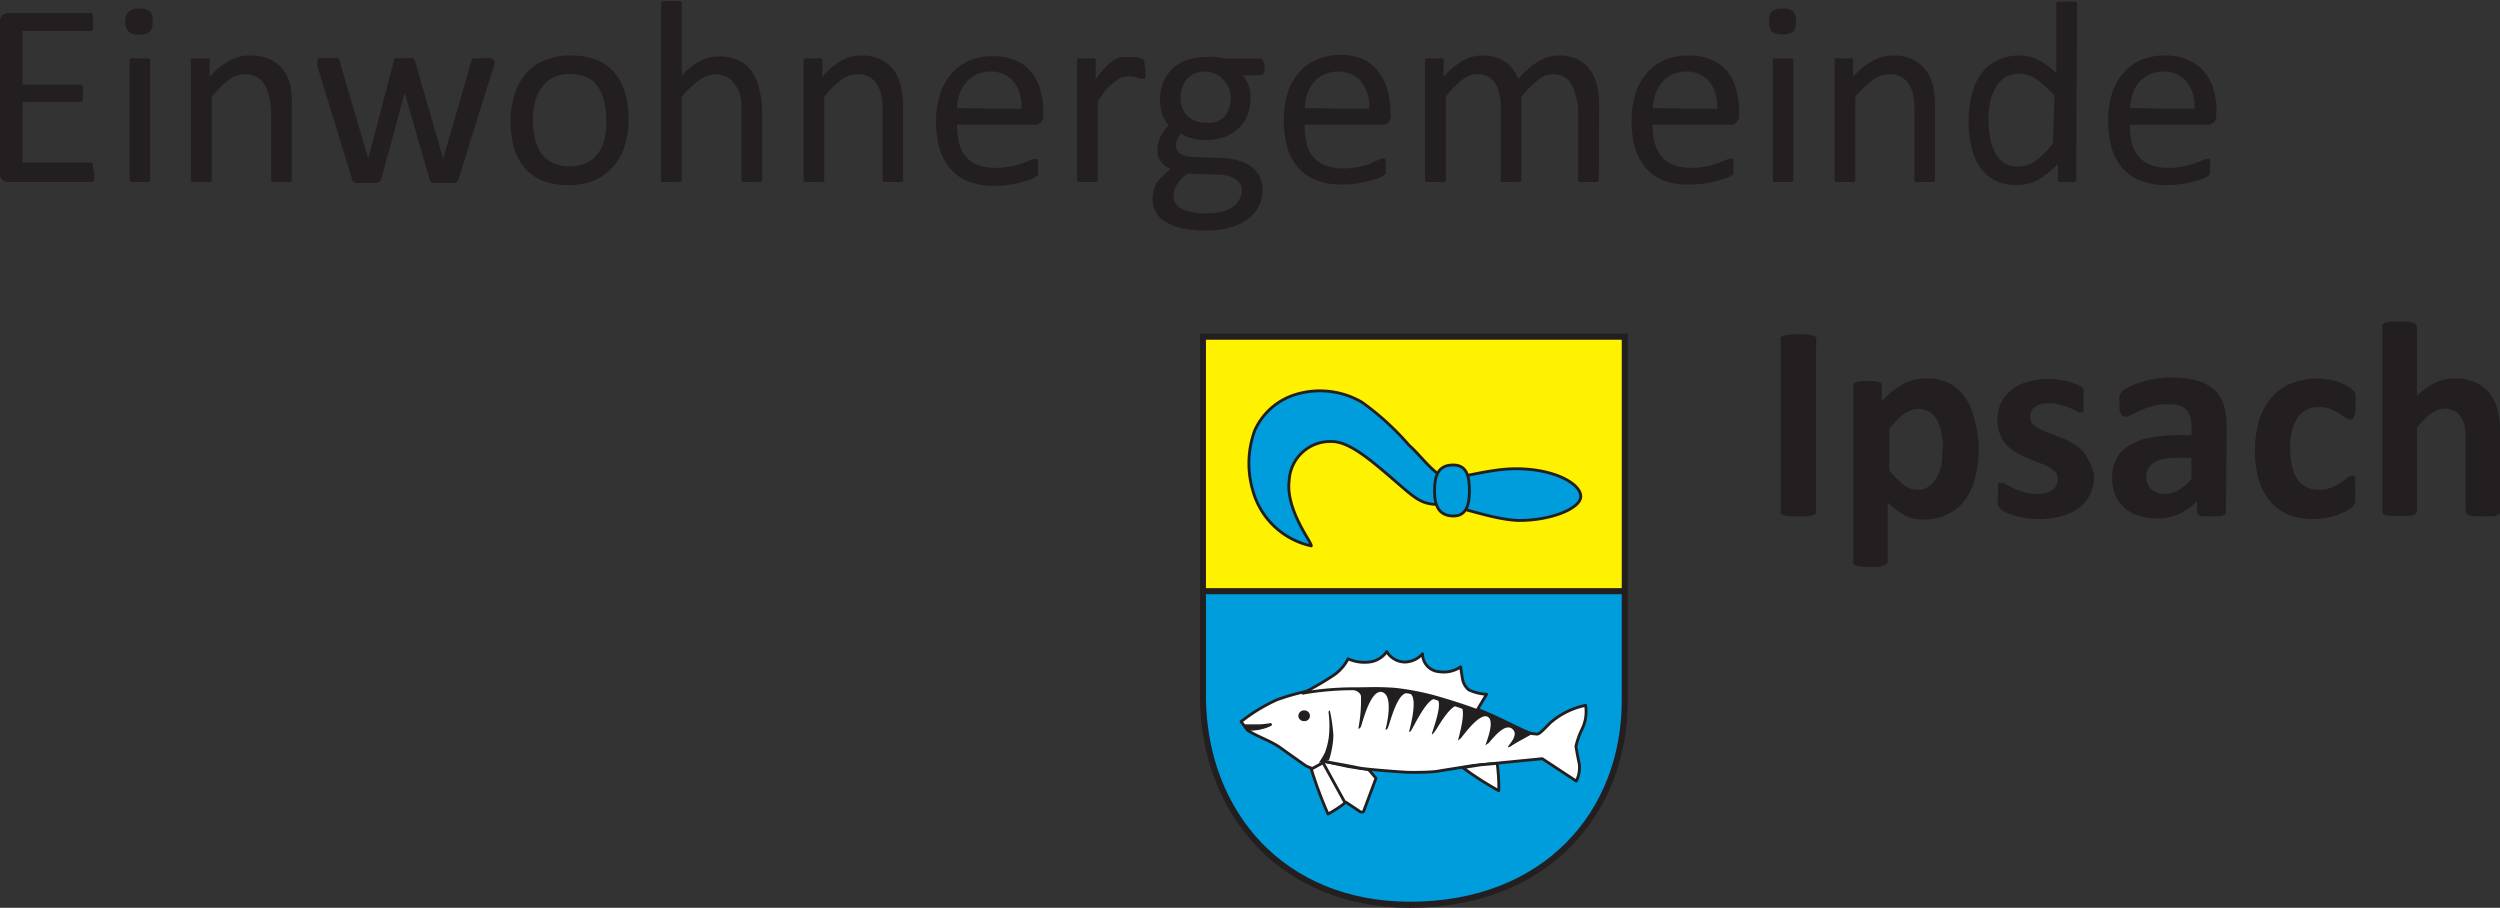 <?xml version="1.0" encoding="UTF-8"?> <svg xmlns="http://www.w3.org/2000/svg" viewBox="0 0 139.68 50.72"><rect x="0" y="0" width="139.68" height="50.72" fill="#333333" stroke="none"/><defs><style>.cls-1,.cls-8,.cls-9{fill:#231f20;}.cls-2{fill:#fff200;}.cls-3,.cls-5{fill:#009ddc;}.cls-4{fill:none;stroke-miterlimit:3.86;stroke-width:0.34px;}.cls-4,.cls-5,.cls-6,.cls-7,.cls-9{stroke:#231f20;}.cls-5,.cls-6,.cls-7,.cls-9{stroke-linejoin:round;}.cls-5,.cls-6,.cls-7{stroke-width:0.16px;}.cls-6,.cls-7{fill:#fff;}.cls-6{stroke-linecap:round;}.cls-8{fill-rule:evenodd;}.cls-9{stroke-width:0.08px;}</style></defs><title>Element 1</title><g id="Ebene_2" data-name="Ebene 2"><g id="wappen_ipsach" data-name="wappen ipsach"><path class="cls-1" d="M5.27,9.68a1.55,1.55,0,0,1,0,.23.69.69,0,0,1,0,.17l-.09.09a.17.17,0,0,1-.1,0H.47a.5.5,0,0,1-.32-.11A.48.48,0,0,1,0,9.69V1.24A.47.47,0,0,1,.15.84.5.5,0,0,1,.47.73H5a.18.18,0,0,1,.1,0,.27.27,0,0,1,.08.1A1.56,1.56,0,0,1,5.2,1a1.85,1.85,0,0,1,0,.25,1.62,1.62,0,0,1,0,.23,1,1,0,0,1,0,.16.24.24,0,0,1-.08.09.19.19,0,0,1-.1,0H1.26v3H4.44a.17.17,0,0,1,.1,0,.26.26,0,0,1,.09.09.53.53,0,0,1,0,.16,1.66,1.66,0,0,1,0,.24,1.4,1.4,0,0,1,0,.23.46.46,0,0,1,0,.15.26.26,0,0,1-.09.09.16.16,0,0,1-.1,0H1.26v3.4H5l.1,0a.3.3,0,0,1,.09.1.5.5,0,0,1,0,.16A1.63,1.63,0,0,1,5.27,9.68Z"></path><path class="cls-1" d="M8.53,1.2a.79.79,0,0,1-.16.58.87.87,0,0,1-.59.15.84.84,0,0,1-.58-.15A.75.75,0,0,1,7,1.22.77.77,0,0,1,7.2.64.82.82,0,0,1,7.79.48a.87.87,0,0,1,.59.15A.81.81,0,0,1,8.53,1.2ZM8.39,10a.17.17,0,0,1,0,.1.22.22,0,0,1-.09.07.69.69,0,0,1-.18,0l-.3,0-.3,0a.6.6,0,0,1-.18,0,.2.2,0,0,1-.1-.07.16.16,0,0,1,0-.1V3.43a.16.16,0,0,1,0-.1.2.2,0,0,1,.1-.07.6.6,0,0,1,.18,0l.3,0,.3,0a.69.69,0,0,1,.18,0,.22.22,0,0,1,.09.07.17.17,0,0,1,0,.1Z"></path><path class="cls-1" d="M16.3,10a.17.17,0,0,1,0,.1.22.22,0,0,1-.09.07.69.69,0,0,1-.18,0l-.3,0-.3,0a.6.6,0,0,1-.18,0,.26.26,0,0,1-.1-.07.16.16,0,0,1,0-.1V6.16A3.71,3.71,0,0,0,15,5.25a1.88,1.88,0,0,0-.26-.59,1.12,1.12,0,0,0-.43-.38,1.38,1.38,0,0,0-.62-.13,1.51,1.51,0,0,0-.91.32,4.9,4.9,0,0,0-.95.94V10a.17.17,0,0,1,0,.1.2.2,0,0,1-.1.07.6.6,0,0,1-.18,0l-.3,0-.29,0a.69.69,0,0,1-.19,0,.2.2,0,0,1-.1-.07.3.3,0,0,1,0-.1V3.43a.16.16,0,0,1,0-.1s0-.05.09-.07a.38.38,0,0,1,.17,0h.53a.38.38,0,0,1,.17,0s.07,0,.08.07a.17.17,0,0,1,0,.1V4.3a3.87,3.87,0,0,1,1.11-.91A2.31,2.31,0,0,1,14,3.1a2.45,2.45,0,0,1,1.1.22,1.89,1.89,0,0,1,.73.6,2.32,2.32,0,0,1,.4.87A5.32,5.32,0,0,1,16.3,6Z"></path><path class="cls-1" d="M27.63,3.41a.69.69,0,0,1,0,.13.83.83,0,0,1-.05.18L25.62,10a.23.23,0,0,1-.07.13.3.3,0,0,1-.13.09l-.23,0h-.37l-.38,0a1.19,1.19,0,0,1-.24,0,.3.3,0,0,1-.14-.08A.54.54,0,0,1,24,10L22.61,5.2V5.13l0,.07L21.3,10a.32.32,0,0,1-.07.13.28.28,0,0,1-.14.09l-.25,0h-.37l-.37,0-.23,0a.37.37,0,0,1-.14-.08.31.31,0,0,1-.06-.13L17.74,3.72a.83.83,0,0,1,0-.18.69.69,0,0,1,0-.13.15.15,0,0,1,0-.1.2.2,0,0,1,.1-.07.5.5,0,0,1,.19,0h.61a.61.61,0,0,1,.19,0,.2.2,0,0,1,.1.07.33.33,0,0,1,.05.12l1.59,5.43v.07l0-.07L22,3.44a.34.34,0,0,1,0-.12l.1-.07.18,0h.59l.18,0a.22.22,0,0,1,.09.07.31.31,0,0,1,.05.1l1.57,5.45,0,.07V8.87l1.57-5.43a.33.33,0,0,1,.05-.12.2.2,0,0,1,.1-.07l.19,0h.59a.58.58,0,0,1,.17,0,.35.35,0,0,1,.09.07A.15.15,0,0,1,27.63,3.41Z"></path><path class="cls-1" d="M35.12,6.65a5,5,0,0,1-.21,1.48,3.23,3.23,0,0,1-.64,1.17,2.92,2.92,0,0,1-1.05.77,3.71,3.71,0,0,1-1.47.27,3.88,3.88,0,0,1-1.42-.24,2.58,2.58,0,0,1-1-.7,2.94,2.94,0,0,1-.6-1.12,5,5,0,0,1-.2-1.5,5,5,0,0,1,.21-1.48,3.3,3.3,0,0,1,.63-1.17,2.79,2.79,0,0,1,1.05-.76,3.71,3.71,0,0,1,1.47-.27,3.88,3.88,0,0,1,1.42.24,2.58,2.58,0,0,1,1,.7,3.1,3.1,0,0,1,.61,1.12A5.27,5.27,0,0,1,35.12,6.65Zm-1.25.08a5.4,5.4,0,0,0-.1-1,2.49,2.49,0,0,0-.33-.83,1.62,1.62,0,0,0-.62-.57,2.38,2.38,0,0,0-1.91,0,1.73,1.73,0,0,0-.63.54,2.3,2.3,0,0,0-.38.82,4.3,4.3,0,0,0-.12,1,4.77,4.77,0,0,0,.1,1,2.58,2.58,0,0,0,.33.83,1.62,1.62,0,0,0,.63.56,2,2,0,0,0,1,.21,2.06,2.06,0,0,0,.93-.19,1.65,1.65,0,0,0,.64-.53,2.29,2.29,0,0,0,.37-.82A4.32,4.32,0,0,0,33.87,6.73Z"></path><path class="cls-1" d="M42.58,10a.17.17,0,0,1,0,.1.2.2,0,0,1-.1.07.6.6,0,0,1-.18,0l-.29,0-.31,0-.18,0a.22.22,0,0,1-.09-.07.17.17,0,0,1,0-.1V6.16a3.71,3.71,0,0,0-.09-.91A1.68,1.68,0,0,0,41,4.66a1.05,1.05,0,0,0-.43-.38A1.38,1.38,0,0,0,40,4.15a1.53,1.53,0,0,0-.91.32,4.9,4.9,0,0,0-1,.94V10a.17.17,0,0,1,0,.1.2.2,0,0,1-.1.07.6.6,0,0,1-.18,0l-.3,0-.29,0-.19,0c-.05,0-.08,0-.09-.07a.17.17,0,0,1,0-.1V.23a.19.19,0,0,1,0-.1s0,0,.09-.07a.74.74,0,0,1,.19,0h.59a.56.56,0,0,1,.18,0,.2.2,0,0,1,.1.07.19.19,0,0,1,0,.1v4a3.62,3.62,0,0,1,1-.81,2.29,2.29,0,0,1,1.06-.27,2.47,2.47,0,0,1,1.11.22,2.05,2.05,0,0,1,.73.6,2.47,2.47,0,0,1,.39.87A4.8,4.8,0,0,1,42.58,6Z"></path><path class="cls-1" d="M50.46,10a.17.17,0,0,1,0,.1.2.2,0,0,1-.1.07.6.6,0,0,1-.18,0l-.29,0-.3,0-.19,0a.22.22,0,0,1-.09-.07.17.17,0,0,1,0-.1V6.16a3.71,3.71,0,0,0-.09-.91,1.68,1.68,0,0,0-.26-.59,1.05,1.05,0,0,0-.43-.38,1.38,1.38,0,0,0-.62-.13,1.53,1.53,0,0,0-.91.32,4.9,4.9,0,0,0-.95.94V10a.17.17,0,0,1,0,.1.2.2,0,0,1-.1.07.6.6,0,0,1-.18,0l-.3,0-.29,0-.19,0s-.08,0-.09-.07a.17.17,0,0,1,0-.1V3.43a.3.3,0,0,1,0-.1.22.22,0,0,1,.09-.07.38.38,0,0,1,.17,0h.54a.34.34,0,0,1,.16,0,.22.22,0,0,1,.09.07.3.3,0,0,1,0,.1V4.3A3.87,3.87,0,0,1,47,3.39,2.31,2.31,0,0,1,48.1,3.1a2.47,2.47,0,0,1,1.11.22,2.05,2.05,0,0,1,.73.6,2.47,2.47,0,0,1,.39.87A4.77,4.77,0,0,1,50.46,6Z"></path><path class="cls-1" d="M58.29,6.44a.48.48,0,0,1-.15.4.44.44,0,0,1-.33.13H53.47a4.2,4.2,0,0,0,.11,1,2,2,0,0,0,.37.76,1.65,1.65,0,0,0,.67.48,2.73,2.73,0,0,0,1,.17,4.28,4.28,0,0,0,.84-.08,5.81,5.81,0,0,0,.64-.17l.44-.17a.73.73,0,0,1,.26-.08.16.16,0,0,1,.09,0A.13.13,0,0,1,58,9a.54.54,0,0,1,0,.15c0,.06,0,.13,0,.22s0,.12,0,.17a.5.5,0,0,1,0,.12l0,.1a.27.27,0,0,1-.07.08,1.49,1.49,0,0,1-.24.14,2.75,2.75,0,0,1-.51.17,5.38,5.38,0,0,1-.73.16,5,5,0,0,1-.88.07,3.94,3.94,0,0,1-1.43-.23,2.6,2.6,0,0,1-1-.67,3.12,3.12,0,0,1-.63-1.12,5.28,5.28,0,0,1-.21-1.57,4.81,4.81,0,0,1,.22-1.52,3.26,3.26,0,0,1,.63-1.15,2.78,2.78,0,0,1,1-.73,3.27,3.27,0,0,1,1.32-.25,3.14,3.14,0,0,1,1.32.25A2.41,2.41,0,0,1,57.6,4a2.61,2.61,0,0,1,.52,1,4.26,4.26,0,0,1,.17,1.21Zm-1.22-.36a2.29,2.29,0,0,0-.42-1.5A1.63,1.63,0,0,0,55.32,4a1.73,1.73,0,0,0-.78.17,1.59,1.59,0,0,0-.57.45,2.14,2.14,0,0,0-.36.65,2.76,2.76,0,0,0-.14.77Z"></path><path class="cls-1" d="M64,3.86c0,.11,0,.2,0,.27s0,.13,0,.17,0,.08-.06.1a.12.12,0,0,1-.09,0l-.14,0-.19-.07-.24-.06a1.27,1.27,0,0,0-.28,0,1,1,0,0,0-.36.07,1.27,1.27,0,0,0-.37.25A3,3,0,0,0,61.8,5c-.14.19-.3.42-.47.68V10a.17.17,0,0,1,0,.1.22.22,0,0,1-.09.07l-.19,0-.3,0-.29,0-.19,0a.22.22,0,0,1-.09-.07.17.17,0,0,1,0-.1V3.43a.17.17,0,0,1,0-.1s0-.05.08-.07a.42.42,0,0,1,.17,0h.54a.3.3,0,0,1,.16,0,.22.22,0,0,1,.09.07.16.16,0,0,1,0,.1v1a7.46,7.46,0,0,1,.51-.65,3.65,3.65,0,0,1,.45-.39,1.83,1.83,0,0,1,.43-.2,1.93,1.93,0,0,1,.42,0h.21l.26,0,.23.07a.35.35,0,0,1,.15.07.19.19,0,0,1,.06.07l0,.08s0,.09,0,.15S64,3.75,64,3.86Z"></path><path class="cls-1" d="M70.66,3.73a.83.83,0,0,1-.07.37.22.22,0,0,1-.18.11h-1a1.56,1.56,0,0,1,.36.58,2.18,2.18,0,0,1,.1.67,2.67,2.67,0,0,1-.18,1,2.07,2.07,0,0,1-.52.74,2.5,2.5,0,0,1-.81.47,3.39,3.39,0,0,1-1,.16,2.76,2.76,0,0,1-.77-.11A1.54,1.54,0,0,1,66,7.46a1,1,0,0,0-.21.3.86.86,0,0,0-.09.39.52.52,0,0,0,.24.43,1.17,1.17,0,0,0,.63.18l1.72.07a3.69,3.69,0,0,1,.91.14,2.23,2.23,0,0,1,.71.34,1.77,1.77,0,0,1,.47.55,1.67,1.67,0,0,1,.16.76,2,2,0,0,1-.19.86,1.92,1.92,0,0,1-.58.73,3,3,0,0,1-1,.49,5,5,0,0,1-1.43.18A5.8,5.8,0,0,1,66,12.74a2.8,2.8,0,0,1-.92-.37,1.38,1.38,0,0,1-.52-.56,1.54,1.54,0,0,1-.16-.71,1.89,1.89,0,0,1,.06-.47,1.43,1.43,0,0,1,.17-.43A2.64,2.64,0,0,1,65,9.81a3,3,0,0,1,.41-.37A1.21,1.21,0,0,1,64.84,9a1.09,1.09,0,0,1-.17-.6,1.71,1.71,0,0,1,.18-.8A2.79,2.79,0,0,1,65.3,7a2.18,2.18,0,0,1-.36-.61,2.47,2.47,0,0,1-.13-.82,2.73,2.73,0,0,1,.19-1,2.22,2.22,0,0,1,.53-.75,2.16,2.16,0,0,1,.81-.47,3.09,3.09,0,0,1,1-.17,3.36,3.36,0,0,1,.56,0,3.86,3.86,0,0,1,.49.09h2a.19.19,0,0,1,.18.12A.71.71,0,0,1,70.66,3.73Zm-1.28,7A.74.74,0,0,0,69,10a1.74,1.74,0,0,0-.94-.24l-1.71-.06a2.2,2.2,0,0,0-.38.34,1.57,1.57,0,0,0-.24.32,1.27,1.27,0,0,0-.16.6.78.78,0,0,0,.49.72,3.06,3.06,0,0,0,1.34.24,3.4,3.4,0,0,0,.92-.1,1.68,1.68,0,0,0,.6-.29,1,1,0,0,0,.33-.4A1.28,1.28,0,0,0,69.38,10.69Zm-.61-5.23a1.46,1.46,0,0,0-.37-1A1.42,1.42,0,0,0,67.35,4a1.49,1.49,0,0,0-.62.11,1.27,1.27,0,0,0-.43.33,1.25,1.25,0,0,0-.25.47,1.73,1.73,0,0,0-.09.56,1.38,1.38,0,0,0,.37,1,1.4,1.4,0,0,0,1,.38A1.46,1.46,0,0,0,68,6.79a1.17,1.17,0,0,0,.44-.31A1.33,1.33,0,0,0,68.68,6,1.67,1.67,0,0,0,68.77,5.46Z"></path><path class="cls-1" d="M77.71,6.44a.51.51,0,0,1-.14.4.48.48,0,0,1-.33.13H72.9A3.72,3.72,0,0,0,73,8a1.75,1.75,0,0,0,.37.76,1.58,1.58,0,0,0,.67.48,2.68,2.68,0,0,0,1,.17,4.13,4.13,0,0,0,.84-.08,5.27,5.27,0,0,0,.64-.17L77,8.94a.79.79,0,0,1,.26-.08.12.12,0,0,1,.09,0,.23.23,0,0,1,.07.07s0,.09,0,.15a1.41,1.41,0,0,1,0,.22.91.91,0,0,1,0,.17s0,.08,0,.12a.3.3,0,0,1,0,.1.27.27,0,0,1-.07.08,1,1,0,0,1-.23.14,3.17,3.17,0,0,1-.52.17,5.38,5.38,0,0,1-.73.16,4.91,4.91,0,0,1-.88.07,3.85,3.85,0,0,1-1.42-.23,2.6,2.6,0,0,1-1-.67,2.85,2.85,0,0,1-.63-1.12,5.28,5.28,0,0,1-.21-1.57,5.12,5.12,0,0,1,.21-1.52,3.13,3.13,0,0,1,.64-1.15,2.7,2.7,0,0,1,1-.73,3.26,3.26,0,0,1,1.31-.25,3.08,3.08,0,0,1,1.32.25A2.44,2.44,0,0,1,77,4a2.74,2.74,0,0,1,.51,1,4.26,4.26,0,0,1,.17,1.21Zm-1.22-.36a2.18,2.18,0,0,0-.42-1.5A1.62,1.62,0,0,0,74.75,4a1.77,1.77,0,0,0-.79.17,1.59,1.59,0,0,0-.57.45,1.93,1.93,0,0,0-.35.65,2.44,2.44,0,0,0-.14.77Z"></path><path class="cls-1" d="M89.33,10a.17.17,0,0,1,0,.1.2.2,0,0,1-.1.07.6.6,0,0,1-.18,0l-.29,0-.3,0-.19,0a.2.2,0,0,1-.1-.07.17.17,0,0,1,0-.1V6A3.57,3.57,0,0,0,88,5.25a1.66,1.66,0,0,0-.24-.59,1,1,0,0,0-.41-.38,1.18,1.18,0,0,0-.58-.13,1.34,1.34,0,0,0-.84.32,5.9,5.9,0,0,0-.93.94V10a.17.17,0,0,1,0,.1.2.2,0,0,1-.1.07.69.69,0,0,1-.18,0l-.3,0-.29,0-.19,0a.22.22,0,0,1-.09-.07.17.17,0,0,1,0-.1V6a3,3,0,0,0-.08-.76,1.66,1.66,0,0,0-.24-.59,1.07,1.07,0,0,0-.41-.38,1.16,1.16,0,0,0-.58-.13,1.34,1.34,0,0,0-.84.32,5.5,5.5,0,0,0-.92.94V10a.17.17,0,0,1,0,.1.2.2,0,0,1-.1.07.6.6,0,0,1-.18,0l-.3,0-.29,0-.19,0a.2.2,0,0,1-.1-.07.3.3,0,0,1,0-.1V3.43a.3.3,0,0,1,0-.1s0-.05.09-.07a.38.38,0,0,1,.17,0h.54a.34.34,0,0,1,.16,0s.07,0,.08.07a.17.17,0,0,1,0,.1V4.3a4.08,4.08,0,0,1,1.08-.91,2.09,2.09,0,0,1,1.06-.29,2.7,2.7,0,0,1,.73.09,2.39,2.39,0,0,1,.58.27,1.82,1.82,0,0,1,.42.41,2.5,2.5,0,0,1,.3.53c.22-.24.43-.44.62-.61a4.29,4.29,0,0,1,.57-.4,2.36,2.36,0,0,1,.54-.22,1.86,1.86,0,0,1,.52-.07,2.29,2.29,0,0,1,1.07.22,2,2,0,0,1,.7.6,2.29,2.29,0,0,1,.38.87,4.59,4.59,0,0,1,.12,1.06Z"></path><path class="cls-1" d="M97.16,6.44a.48.48,0,0,1-.15.4.44.44,0,0,1-.33.13H92.34a4.2,4.2,0,0,0,.11,1,2,2,0,0,0,.37.76,1.65,1.65,0,0,0,.67.48,2.73,2.73,0,0,0,1,.17,4.28,4.28,0,0,0,.84-.08A5.81,5.81,0,0,0,96,9.11l.44-.17a.73.73,0,0,1,.26-.08l.09,0a.13.13,0,0,1,.06.07.54.54,0,0,1,0,.15c0,.06,0,.13,0,.22a.91.91,0,0,1,0,.17.5.5,0,0,1,0,.12l0,.1a.27.27,0,0,1-.07.08,1.49,1.49,0,0,1-.24.14,2.75,2.75,0,0,1-.51.17,5.38,5.38,0,0,1-.73.16,5,5,0,0,1-.88.07A3.94,3.94,0,0,1,93,10.11a2.6,2.6,0,0,1-1-.67,3.12,3.12,0,0,1-.63-1.12,5.28,5.28,0,0,1-.21-1.57,4.81,4.81,0,0,1,.22-1.52,3.26,3.26,0,0,1,.63-1.15,2.78,2.78,0,0,1,1-.73,3.27,3.27,0,0,1,1.32-.25,3.14,3.14,0,0,1,1.32.25,2.41,2.41,0,0,1,.89.67A2.61,2.61,0,0,1,97,5a4.26,4.26,0,0,1,.17,1.21Zm-1.22-.36a2.23,2.23,0,0,0-.42-1.5A1.63,1.63,0,0,0,94.19,4a1.73,1.73,0,0,0-.78.17,1.59,1.59,0,0,0-.57.45,2.14,2.14,0,0,0-.36.65,2.76,2.76,0,0,0-.14.77Z"></path><path class="cls-1" d="M100.34,1.2a.79.79,0,0,1-.16.58,1.24,1.24,0,0,1-1.18,0,.8.8,0,0,1-.15-.56A.77.77,0,0,1,99,.64.82.82,0,0,1,99.6.48a.84.84,0,0,1,.58.15A.76.76,0,0,1,100.34,1.2ZM100.2,10a.17.17,0,0,1,0,.1.22.22,0,0,1-.09.07l-.19,0-.3,0-.29,0-.19,0a.22.22,0,0,1-.09-.07.17.17,0,0,1,0-.1V3.43a.17.17,0,0,1,0-.1.22.22,0,0,1,.09-.07l.19,0,.29,0,.3,0,.19,0a.22.22,0,0,1,.09.07.17.17,0,0,1,0,.1Z"></path><path class="cls-1" d="M108.11,10a.17.17,0,0,1,0,.1.22.22,0,0,1-.09.07l-.19,0-.29,0-.3,0a.6.6,0,0,1-.18,0,.2.2,0,0,1-.1-.07.17.17,0,0,1,0-.1V6.16a4.37,4.37,0,0,0-.08-.91,1.88,1.88,0,0,0-.26-.59,1.08,1.08,0,0,0-.44-.38,1.32,1.32,0,0,0-.62-.13,1.5,1.5,0,0,0-.9.32,4.92,4.92,0,0,0-1,.94V10a.3.3,0,0,1,0,.1.26.26,0,0,1-.1.07.6.6,0,0,1-.18,0l-.3,0-.3,0a.69.69,0,0,1-.18,0,.2.2,0,0,1-.1-.07.16.16,0,0,1,0-.1V3.43a.16.16,0,0,1,0-.1s0-.05.09-.07a.38.38,0,0,1,.16,0h.54a.38.38,0,0,1,.17,0,.19.19,0,0,1,.08.07.17.17,0,0,1,0,.1V4.3a3.87,3.87,0,0,1,1.11-.91,2.3,2.3,0,0,1,1.11-.29,2.47,2.47,0,0,1,1.11.22,2,2,0,0,1,.73.6,2.32,2.32,0,0,1,.4.87A5.32,5.32,0,0,1,108.11,6Z"></path><path class="cls-1" d="M116,10a.16.16,0,0,1,0,.1.22.22,0,0,1-.09.07.62.62,0,0,1-.16,0l-.25,0-.26,0-.17,0a.22.22,0,0,1-.09-.07.17.17,0,0,1,0-.1V9.15a4.75,4.75,0,0,1-1.08.88,2.5,2.5,0,0,1-1.23.31,2.52,2.52,0,0,1-1.24-.28,2.33,2.33,0,0,1-.83-.76,3.28,3.28,0,0,1-.46-1.13,6.06,6.06,0,0,1-.15-1.37,6.06,6.06,0,0,1,.18-1.53,3.33,3.33,0,0,1,.54-1.17,2.44,2.44,0,0,1,.89-.74,2.85,2.85,0,0,1,1.23-.26,2.21,2.21,0,0,1,1.06.25,3.9,3.9,0,0,1,1,.74V.26a.44.44,0,0,1,0-.1.2.2,0,0,1,.1-.07l.19,0,.29,0,.3,0a.6.6,0,0,1,.18,0,.2.2,0,0,1,.1.07.22.22,0,0,1,0,.1Zm-1.21-4.64a5,5,0,0,0-1-.92,1.6,1.6,0,0,0-1-.32,1.33,1.33,0,0,0-.78.22,1.54,1.54,0,0,0-.52.58,2.61,2.61,0,0,0-.3.81,4.7,4.7,0,0,0-.09.92,6.37,6.37,0,0,0,.08,1,2.67,2.67,0,0,0,.27.84,1.55,1.55,0,0,0,.5.6,1.39,1.39,0,0,0,.79.22,1.66,1.66,0,0,0,.93-.29,3.2,3.2,0,0,0,.49-.4,5.6,5.6,0,0,0,.54-.6Z"></path><path class="cls-1" d="M123.82,6.44a.47.47,0,0,1-.47.53H119a4.2,4.2,0,0,0,.11,1,1.86,1.86,0,0,0,.37.76,1.58,1.58,0,0,0,.67.48,2.7,2.7,0,0,0,1,.17,4.28,4.28,0,0,0,.84-.08,5.6,5.6,0,0,0,.63-.17l.44-.17a.83.83,0,0,1,.27-.08.16.16,0,0,1,.09,0s0,0,.06.07a.57.57,0,0,1,0,.15,1.41,1.41,0,0,1,0,.22V9.5s0,.08,0,.12a.3.3,0,0,1,0,.1l-.06.08a1.49,1.49,0,0,1-.24.14,2.75,2.75,0,0,1-.51.17,5.74,5.74,0,0,1-.73.16,5,5,0,0,1-.89.07,3.88,3.88,0,0,1-1.42-.23,2.6,2.6,0,0,1-1-.67A2.85,2.85,0,0,1,118,8.32a5.28,5.28,0,0,1-.21-1.57A4.81,4.81,0,0,1,118,5.23a3.11,3.11,0,0,1,.63-1.15,2.78,2.78,0,0,1,1-.73,3.26,3.26,0,0,1,1.31-.25,3.08,3.08,0,0,1,1.32.25,2.37,2.37,0,0,1,.9.67,2.61,2.61,0,0,1,.52,1,4.27,4.27,0,0,1,.16,1.21Zm-1.21-.36a2.23,2.23,0,0,0-.43-1.5A1.59,1.59,0,0,0,120.86,4a1.8,1.8,0,0,0-.79.17,1.78,1.78,0,0,0-.57.45,1.93,1.93,0,0,0-.35.65,2.76,2.76,0,0,0-.14.77Z"></path><path class="cls-1" d="M101.46,28.54a.24.24,0,0,1,0,.14.35.35,0,0,1-.17.1,1.73,1.73,0,0,1-.32.07l-.5,0-.49,0a1.73,1.73,0,0,1-.32-.07.35.35,0,0,1-.17-.1.24.24,0,0,1,0-.14V19a.27.27,0,0,1,0-.15.5.5,0,0,1,.18-.1l.31-.06a6.14,6.14,0,0,1,1,0l.32.06a.45.45,0,0,1,.17.1.27.27,0,0,1,0,.15Z"></path><path class="cls-1" d="M110.56,25a6.67,6.67,0,0,1-.2,1.68,3.81,3.81,0,0,1-.58,1.27,2.64,2.64,0,0,1-1,.8,2.86,2.86,0,0,1-1.3.28,2.47,2.47,0,0,1-.56-.06,1.53,1.53,0,0,1-.49-.18,2.66,2.66,0,0,1-.47-.3,5.81,5.81,0,0,1-.49-.42v3.28a.17.17,0,0,1-.05.14.29.29,0,0,1-.16.11,1.33,1.33,0,0,1-.3.07l-.47,0-.48,0a1.33,1.33,0,0,1-.3-.07.29.29,0,0,1-.16-.11.22.22,0,0,1,0-.14V21.59a.23.23,0,0,1,0-.14.32.32,0,0,1,.14-.1,1.2,1.2,0,0,1,.26-.05,2.3,2.3,0,0,1,.4,0,2.24,2.24,0,0,1,.39,0,1.33,1.33,0,0,1,.26.05.32.32,0,0,1,.14.1.33.33,0,0,1,0,.14v.82a7.28,7.28,0,0,1,.59-.55,4.17,4.17,0,0,1,.6-.4,2.41,2.41,0,0,1,.63-.24,3.1,3.1,0,0,1,.69-.08,2.67,2.67,0,0,1,1.31.3,2.59,2.59,0,0,1,.88.83,3.72,3.72,0,0,1,.49,1.22A6.4,6.4,0,0,1,110.56,25Zm-2,.14a4.72,4.72,0,0,0-.07-.85,2.5,2.5,0,0,0-.22-.73,1.46,1.46,0,0,0-.42-.52,1.17,1.17,0,0,0-.66-.19,1.21,1.21,0,0,0-.38.06,1.4,1.4,0,0,0-.39.19,2.55,2.55,0,0,0-.41.35,5.12,5.12,0,0,0-.45.52v2.3a4.71,4.71,0,0,0,.79.81,1.27,1.27,0,0,0,.78.28,1.06,1.06,0,0,0,.65-.19,1.49,1.49,0,0,0,.44-.52,2.6,2.6,0,0,0,.26-.71A4.34,4.34,0,0,0,108.51,25.11Z"></path><path class="cls-1" d="M117,26.59a2.38,2.38,0,0,1-.23,1.05,2,2,0,0,1-.63.75,2.68,2.68,0,0,1-1,.46,4.81,4.81,0,0,1-2,.09,3.66,3.66,0,0,1-.63-.14,3.24,3.24,0,0,1-.47-.19,1,1,0,0,1-.27-.17.54.54,0,0,1-.14-.26,2.32,2.32,0,0,1,0-.52c0-.15,0-.27,0-.36a.9.9,0,0,1,0-.22.2.2,0,0,1,.08-.11.2.2,0,0,1,.11,0,.54.54,0,0,1,.26.1l.42.21a4.18,4.18,0,0,0,.58.22,2.48,2.48,0,0,0,.75.1,1.65,1.65,0,0,0,.47-.05,1.19,1.19,0,0,0,.36-.16.64.64,0,0,0,.23-.26.67.67,0,0,0,.08-.35.66.66,0,0,0-.14-.41,1.32,1.32,0,0,0-.39-.29,3.82,3.82,0,0,0-.53-.23l-.62-.25c-.21-.09-.42-.19-.62-.3a2.79,2.79,0,0,1-.54-.42,2,2,0,0,1-.38-.6,2.34,2.34,0,0,1,.05-1.77,2.13,2.13,0,0,1,.56-.71,2.73,2.73,0,0,1,.9-.46,3.91,3.91,0,0,1,1.18-.17,4.48,4.48,0,0,1,.64.05,4.23,4.23,0,0,1,.56.12,2.89,2.89,0,0,1,.42.15,1.17,1.17,0,0,1,.24.14.4.4,0,0,1,.11.12.46.46,0,0,1,0,.14,1,1,0,0,1,0,.2,2.36,2.36,0,0,1,0,.3,3.16,3.16,0,0,1,0,.35.6.6,0,0,1,0,.21.15.15,0,0,1-.07.1.2.2,0,0,1-.11,0,.59.59,0,0,1-.22-.08,2.57,2.57,0,0,0-.37-.18,4.35,4.35,0,0,0-.51-.17,2.31,2.31,0,0,0-.67-.09,1.56,1.56,0,0,0-.46.06.87.87,0,0,0-.32.16.53.53,0,0,0-.19.23.73.73,0,0,0-.06.3.61.61,0,0,0,.14.4,1.25,1.25,0,0,0,.4.29,4.11,4.11,0,0,0,.55.24l.62.23a6.11,6.11,0,0,1,.63.31,2.23,2.23,0,0,1,.55.42,1.9,1.9,0,0,1,.39.59A2.12,2.12,0,0,1,117,26.59Z"></path><path class="cls-1" d="M124.37,28.58a.21.21,0,0,1-.08.17.55.55,0,0,1-.24.09,3.16,3.16,0,0,1-.5,0,3,3,0,0,1-.51,0,.5.5,0,0,1-.23-.09.24.24,0,0,1-.06-.17V28a3.49,3.49,0,0,1-1,.72,2.83,2.83,0,0,1-1.22.25,3.64,3.64,0,0,1-1-.14,2.28,2.28,0,0,1-.8-.43,2,2,0,0,1-.53-.71,2.48,2.48,0,0,1-.19-1,2.21,2.21,0,0,1,.24-1.06,1.94,1.94,0,0,1,.71-.74,3.63,3.63,0,0,1,1.18-.44,8.69,8.69,0,0,1,1.63-.14h.68v-.42a1.93,1.93,0,0,0-.07-.57.89.89,0,0,0-.21-.41,1.05,1.05,0,0,0-.41-.25,2.28,2.28,0,0,0-.63-.07,3,3,0,0,0-.88.11,4.46,4.46,0,0,0-.68.24l-.5.24a.76.76,0,0,1-.32.11.25.25,0,0,1-.16-.06.28.28,0,0,1-.1-.15.82.82,0,0,1-.07-.25,1.72,1.72,0,0,1,0-.33,1.87,1.87,0,0,1,0-.38.68.68,0,0,1,.15-.26,1.64,1.64,0,0,1,.39-.25,4.51,4.51,0,0,1,.64-.25,5.53,5.53,0,0,1,.8-.19,5.17,5.17,0,0,1,.89-.08,5.56,5.56,0,0,1,1.4.16,2.31,2.31,0,0,1,1,.5,1.93,1.93,0,0,1,.55.85,4.13,4.13,0,0,1,.17,1.24Zm-1.93-3h-.75a3.75,3.75,0,0,0-.81.07,1.32,1.32,0,0,0-.55.21.84.84,0,0,0-.31.34,1.06,1.06,0,0,0-.1.45.88.88,0,0,0,.28.69,1.1,1.1,0,0,0,.77.25,1.43,1.43,0,0,0,.76-.21,3,3,0,0,0,.71-.62Z"></path><path class="cls-1" d="M131.6,27.45c0,.13,0,.25,0,.34s0,.17,0,.23a.53.53,0,0,1-.05.15.35.35,0,0,1-.12.15,1.86,1.86,0,0,1-.32.22,4.08,4.08,0,0,1-.51.23,3.62,3.62,0,0,1-.63.16,4.05,4.05,0,0,1-.7.07,4,4,0,0,1-1.43-.25,2.79,2.79,0,0,1-1-.74,3.49,3.49,0,0,1-.64-1.19,5.66,5.66,0,0,1-.21-1.61,5.72,5.72,0,0,1,.26-1.81,3.52,3.52,0,0,1,.73-1.26,2.91,2.91,0,0,1,1.11-.75,4,4,0,0,1,1.41-.24,4.05,4.05,0,0,1,1.17.2,3.45,3.45,0,0,1,.47.22,1,1,0,0,1,.29.2l.13.14a.5.5,0,0,1,.05.16c0,.06,0,.14,0,.23a3.22,3.22,0,0,1,0,.33,1.86,1.86,0,0,1-.07.63c-.06.13-.12.19-.21.19a.5.5,0,0,1-.28-.11l-.35-.24a3.19,3.19,0,0,0-.49-.25,1.89,1.89,0,0,0-.67-.1,1.33,1.33,0,0,0-1.17.58,3.11,3.11,0,0,0-.41,1.74,4.22,4.22,0,0,0,.11,1,2,2,0,0,0,.3.72,1.29,1.29,0,0,0,.5.43,1.54,1.54,0,0,0,.7.14,1.86,1.86,0,0,0,.7-.12,3.05,3.05,0,0,0,.51-.27,2.25,2.25,0,0,0,.36-.27.46.46,0,0,1,.25-.12.21.21,0,0,1,.12,0,.35.35,0,0,1,.08.15c0,.07,0,.16,0,.27S131.6,27.28,131.6,27.45Z"></path><path class="cls-1" d="M139.68,28.56a.18.18,0,0,1,0,.13.37.37,0,0,1-.16.1,1,1,0,0,1-.3.06l-.47,0-.48,0a1.13,1.13,0,0,1-.31-.06.28.28,0,0,1-.15-.1.19.19,0,0,1-.05-.13v-4a3.42,3.42,0,0,0-.07-.8,1.47,1.47,0,0,0-.22-.49.86.86,0,0,0-.36-.32,1.08,1.08,0,0,0-.52-.12,1.35,1.35,0,0,0-.76.28,4.19,4.19,0,0,0-.79.79v4.64a.19.19,0,0,1-.05.13.32.32,0,0,1-.16.1,1.13,1.13,0,0,1-.3.06l-.48,0-.48,0a1.13,1.13,0,0,1-.3-.06.32.32,0,0,1-.16-.1.18.18,0,0,1,0-.13V18.28a.25.25,0,0,1,0-.14.4.4,0,0,1,.16-.1,1.67,1.67,0,0,1,.3-.07l.48,0,.48,0a1.67,1.67,0,0,1,.3.07.4.4,0,0,1,.16.1.27.27,0,0,1,.05.14v3.86a3.46,3.46,0,0,1,1-.75,2.64,2.64,0,0,1,1.1-.25,2.73,2.73,0,0,1,1.2.24,2.07,2.07,0,0,1,.79.64,2.66,2.66,0,0,1,.43.95,5.52,5.52,0,0,1,.13,1.31Z"></path><polygon class="cls-2" points="67.25 33.03 67.25 18.81 90.78 18.81 90.78 33.03 67.25 33.03 67.25 33.03"></polygon><path class="cls-3" d="M90.78,39.13A11.1,11.1,0,0,1,79.86,50.55H78.17A11.05,11.05,0,0,1,67.25,39.13V33H90.78Z"></path><line class="cls-4" x1="90.78" y1="33.03" x2="67.24" y2="33.03"></line><path class="cls-4" d="M90.78,18.81V39.13c0,6.3-4.42,11.42-12,11.42-7.1,0-11.44-5.07-11.57-11.42V18.81Z"></path><path class="cls-5" d="M80.6,26.62c-.61-.28-1.32-1.27-1.87-1.74a15,15,0,0,0-2.64-2.41,4.66,4.66,0,0,0-3.7-.43,3.68,3.68,0,0,0-2.28,2A5.34,5.34,0,0,0,70,27.41a4.34,4.34,0,0,0,3.26,3.09c.1-.11-1.45-2-1.23-3.66a2.29,2.29,0,0,1,2.38-2.17c1,0,2.21,1.06,3.66,2.31,1.15,1,1.42,1.21,2.45,1.21.78,0,2.83.85,4.35.89,1.81,0,3.47-.68,3.45-1.36s-1.41-1.5-3.51-1.53C83.06,26.16,81.22,26.91,80.6,26.62Z"></path><path class="cls-5" d="M82.1,27.44c0,.88-.24,1.42-.95,1.39s-1-.51-1-1.39.21-1.44,1-1.46S82.1,26.57,82.1,27.44Z"></path><path class="cls-6" d="M74.2,45.48a6.5,6.5,0,0,0,1-.66l.72.48a.23.23,0,0,0,.26.05l.7-1.87L76.47,43l-1.12-.17L74,42.54l-.74.41A22.11,22.11,0,0,0,74.2,45.48Zm-.26-2.83,1.19,2.16"></path><path class="cls-7" d="M69.39,40.38l.31.42c.59.38,1.29.58,1.87,1s1.41,1,1.41,1l.34.14.55-.3.16-.09s1.52.27,1.86.35,2.41.24,2.8.25,1.28,0,1.63-.06,2-.32,2-.32l3.85-.38,1.9,1.25a1.67,1.67,0,0,0,.16-1c-.08-.34-.18-.94-.18-.94a4.53,4.53,0,0,1,.36-1,2.23,2.23,0,0,0,.18-1.29,4.29,4.29,0,0,0-2,1c-.73.76-.64.59-.88.59-.44,0-2-1-3.74-1.58-.52-.2-1.91-.64-2.49-.77a13.23,13.23,0,0,0-3.14-.28,12.59,12.59,0,0,0-5,.73,9.67,9.67,0,0,0-2,1.22Z"></path><path class="cls-7" d="M72.79,38.73a17,17,0,0,0,1.72-1,2.46,2.46,0,0,0,.81-.92,2.24,2.24,0,0,0,1.31.16,1.39,1.39,0,0,0,.85-.56,1.21,1.21,0,0,0,1,.58,1.36,1.36,0,0,0,1-.46,1,1,0,0,0,.93,1,1.69,1.69,0,0,0,1.2-.27s.07.53.12.75a1,1,0,0,0,.33.53,2.64,2.64,0,0,0,1,.25l-.6,1s-1.87-.69-2.84-.95a14.72,14.72,0,0,0-3.27-.34A16.31,16.31,0,0,0,72.79,38.73Z"></path><path class="cls-8" d="M75.35,38.48c-.19,0,.58,0,.69.4a8.34,8.34,0,0,1-.15,1.84s.1,0,.16-.15c.18-.6.58-2,1.14-1.91.75.16.22,2.1.22,2.1s.09.07.17-.19c.21-.64.58-2,1.15-1.84s0,2.11,0,2.14.06.06.17-.15c.31-.57.94-1.81,1.36-1.67S80,40.93,80,41s.08,0,.23-.22c.32-.52.94-1.54,1.35-1.35s-.12,1.87-.11,1.92,0,0,.15-.1c.35-.45,1.12-1.45,1.52-1.19S83,41.57,83,41.62s0,0,.17-.1c.33-.38.93-1.13,1.33-.79s-.25.91-.24,1,0,0,.1,0a6.8,6.8,0,0,1,.67-.4l.54-.3S83.41,40,82.85,39.75s-1.7-.61-2.25-.77a14.41,14.41,0,0,0-2.67-.55A13.8,13.8,0,0,0,75.35,38.48Z"></path><path class="cls-1" d="M74.24,39.9a5.72,5.72,0,0,1,0,1.31,3.93,3.93,0,0,1-.22.85,4.27,4.27,0,0,1-.34.56l.57-.14a5,5,0,0,0,.25-1.38,9.11,9.11,0,0,0-.19-1.36C74.31,39.67,74.2,39.68,74.24,39.9Z"></path><path class="cls-9" d="M71,40.44a5.08,5.08,0,0,1-.59.07l-.92,0,.22.28s.51,0,.78-.09a1.92,1.92,0,0,0,.54-.2Z"></path><path class="cls-1" d="M72.54,40a.32.32,0,0,1,.33-.31.31.31,0,0,1,.32.31.3.3,0,0,1-.32.29.31.31,0,0,1-.33-.29Z"></path><path class="cls-7" d="M83.74,44.18a10.5,10.5,0,0,0-.09-1.53l-.92.08-1,.16A18.1,18.1,0,0,0,83.74,44.18Z"></path></g></g></svg> 